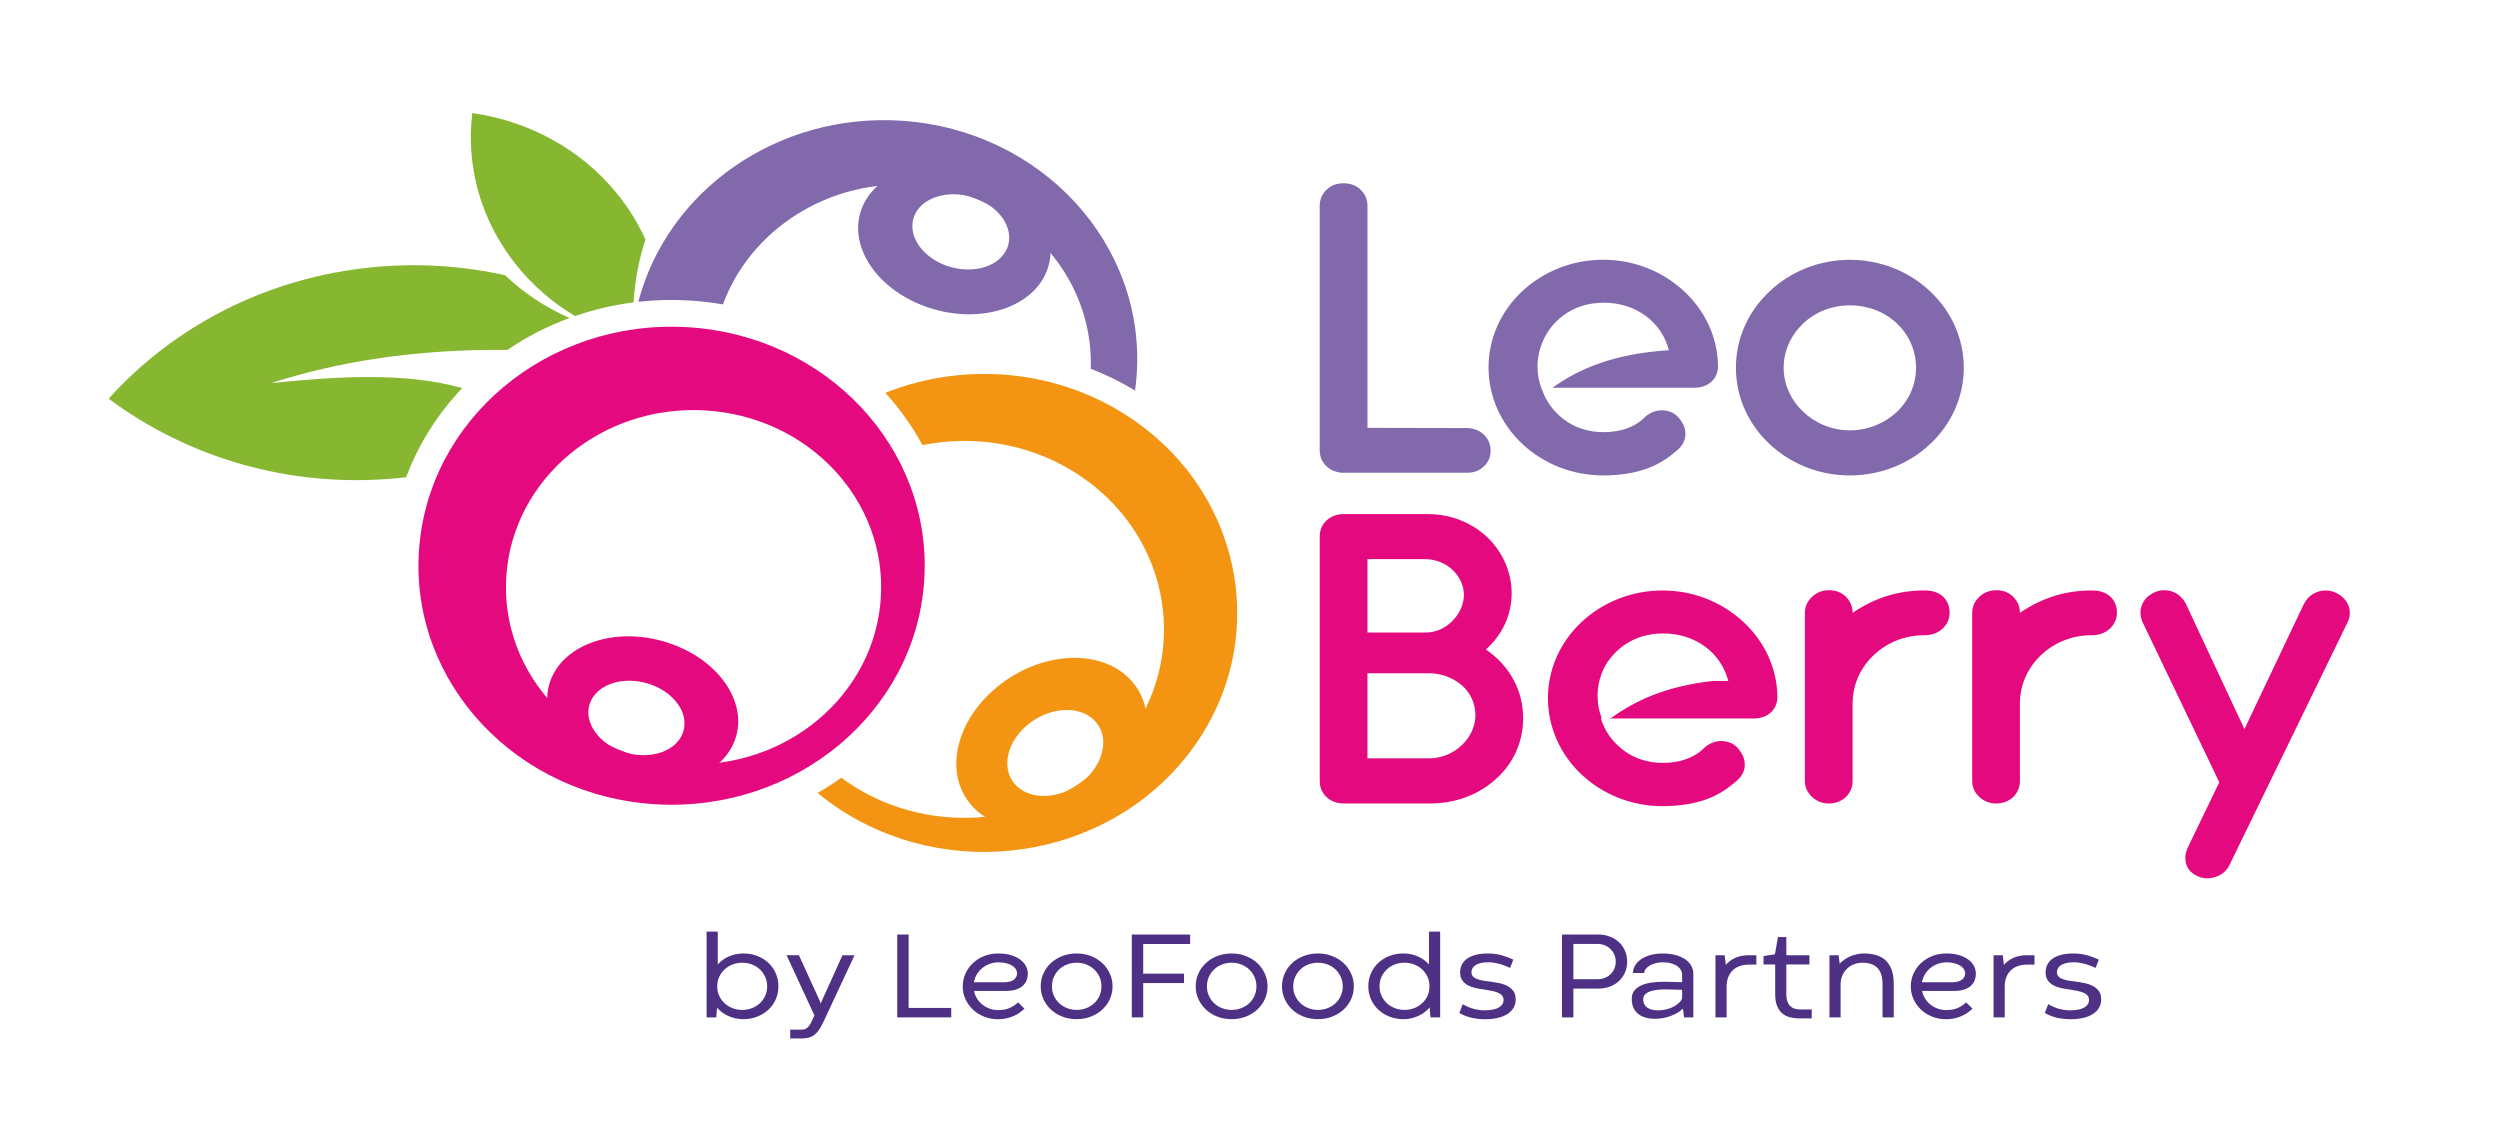 <?xml version="1.0" encoding="UTF-8"?>
<svg xmlns="http://www.w3.org/2000/svg" width="209" height="96" viewBox="0 0 209 96" fill="none">
  <path fill-rule="evenodd" clip-rule="evenodd" d="M75.404 10.097C87.062 10.876 95.843 20.43 95.019 31.438C94.988 31.846 94.945 32.249 94.89 32.648C93.723 31.943 92.485 31.332 91.186 30.827C91.457 22.849 85.001 16.029 76.495 15.46C69.207 14.973 62.725 19.229 60.438 25.448C59.496 25.285 58.533 25.172 57.553 25.117C56.132 25.036 54.733 25.077 53.367 25.229C55.783 15.959 64.978 9.399 75.405 10.096L75.404 10.097Z" fill="#8169AB"></path>
  <path fill-rule="evenodd" clip-rule="evenodd" d="M9.085 33.331C14.498 27.307 22.289 23.175 31.274 22.327C35.047 21.976 38.727 22.233 42.224 23.008C43.816 24.525 45.648 25.72 47.614 26.585C45.757 27.268 44.009 28.169 42.409 29.256C34.762 29.173 28.313 30.221 22.664 32.024C28.372 31.446 33.945 31.119 38.644 32.445C36.603 34.586 34.993 37.108 33.952 39.897C33.682 39.928 33.41 39.957 33.137 39.983C24.155 40.828 15.651 38.227 9.084 33.331H9.085ZM48.071 26.422C46.257 25.338 44.609 23.943 43.228 22.238C40.151 18.444 38.952 13.852 39.482 9.45C44.125 10.112 48.508 12.399 51.587 16.189C52.567 17.396 53.356 18.684 53.96 20.021C53.424 21.674 53.083 23.413 52.969 25.214L52.965 25.279C51.274 25.495 49.635 25.882 48.071 26.422Z" fill="#87B631"></path>
  <path fill-rule="evenodd" clip-rule="evenodd" d="M81.871 14.314C86.16 15.71 88.704 19.401 87.551 22.555C86.399 25.709 81.989 27.135 77.698 25.738C73.409 24.342 70.865 20.652 72.017 17.497C73.17 14.342 77.581 12.918 81.871 14.314ZM81.371 16.511C83.53 17.213 84.811 19.071 84.231 20.659C83.65 22.247 81.431 22.964 79.271 22.261C77.113 21.558 75.832 19.7 76.412 18.113C76.992 16.525 79.213 15.808 81.372 16.51L81.371 16.511Z" fill="#8169AB"></path>
  <path fill-rule="evenodd" clip-rule="evenodd" d="M99.34 63.05C92.434 71.952 79.192 73.881 69.764 67.36C69.272 67.019 68.801 66.661 68.35 66.29C69.034 65.897 69.695 65.472 70.332 65.017C70.474 65.122 70.617 65.225 70.763 65.326C78.197 70.468 88.638 68.946 94.084 61.927C99.531 54.908 97.919 45.048 90.485 39.906C86.484 37.139 81.612 36.302 77.117 37.213C76.266 35.64 75.223 34.173 74.014 32.841C80.647 30.195 88.544 30.811 94.776 35.122C104.204 41.644 106.247 54.147 99.341 63.049L99.34 63.05Z" fill="#F39513"></path>
  <path fill-rule="evenodd" clip-rule="evenodd" d="M92.147 67.105C88.417 69.936 83.499 70.007 81.163 67.264C78.827 64.521 79.958 60 83.688 57.169C87.419 54.337 92.337 54.265 94.673 57.009C97.009 59.753 95.878 64.272 92.147 67.104V67.105ZM90.351 65.449C88.473 66.874 85.997 66.91 84.822 65.529C83.646 64.148 84.214 61.873 86.092 60.447C87.97 59.021 90.446 58.986 91.621 60.367C92.797 61.748 92.228 64.023 90.35 65.449L90.351 65.449Z" fill="#F39513"></path>
  <path fill-rule="evenodd" clip-rule="evenodd" d="M54.878 67.24C43.212 66.58 34.322 57.115 35.021 46.1C35.72 35.085 45.744 26.69 57.41 27.349C69.076 28.009 77.967 37.474 77.268 48.489C76.569 59.505 66.545 67.9 54.879 67.24H54.878ZM57.043 63.875C48.397 63.386 41.808 56.371 42.326 48.207C42.844 40.042 50.274 33.82 58.92 34.31C67.566 34.799 74.156 41.814 73.637 49.978C73.119 58.142 65.69 64.365 57.043 63.875Z" fill="#E5097F"></path>
  <path fill-rule="evenodd" clip-rule="evenodd" d="M51.726 65.066C47.458 63.724 44.893 60.091 45.999 56.952C47.106 53.812 51.464 52.354 55.732 53.697C60.001 55.038 62.566 58.67 61.459 61.81C60.352 64.95 55.995 66.407 51.725 65.066H51.726ZM52.197 62.882C50.048 62.207 48.757 60.378 49.315 58.798C49.872 57.218 52.065 56.484 54.214 57.158C56.363 57.834 57.654 59.663 57.097 61.243C56.54 62.823 54.346 63.557 52.197 62.882V62.882Z" fill="#E5097F"></path>
  <path d="M64.133 82.457C64.133 82.171 64.078 81.909 63.971 81.669C63.862 81.429 63.715 81.222 63.529 81.045C63.341 80.869 63.122 80.732 62.87 80.632C62.617 80.533 62.347 80.484 62.056 80.484C61.767 80.484 61.496 80.533 61.239 80.632C60.985 80.732 60.763 80.869 60.573 81.045C60.385 81.222 60.235 81.431 60.125 81.672C60.016 81.912 59.961 82.175 59.961 82.457C59.961 82.742 60.016 83.005 60.125 83.246C60.235 83.487 60.385 83.695 60.573 83.87C60.763 84.044 60.984 84.182 61.238 84.281C61.492 84.378 61.761 84.429 62.05 84.429C62.337 84.429 62.608 84.378 62.862 84.281C63.115 84.182 63.338 84.045 63.526 83.87C63.715 83.694 63.863 83.487 63.972 83.246C64.078 83.005 64.134 82.742 64.134 82.457H64.133ZM65.076 82.457C65.076 82.838 65.005 83.194 64.859 83.53C64.714 83.864 64.509 84.154 64.246 84.403C63.984 84.652 63.672 84.846 63.312 84.989C62.952 85.132 62.558 85.203 62.131 85.203C61.894 85.203 61.666 85.177 61.453 85.126C61.239 85.076 61.038 85.006 60.855 84.919C60.668 84.834 60.499 84.731 60.346 84.617C60.193 84.502 60.06 84.377 59.944 84.245L59.88 85.055H59.071V77.881H60.004V80.627C60.123 80.495 60.258 80.373 60.408 80.26C60.556 80.149 60.722 80.051 60.903 79.97C61.085 79.888 61.28 79.825 61.488 79.779C61.696 79.733 61.918 79.71 62.148 79.71C62.575 79.71 62.969 79.781 63.328 79.924C63.688 80.067 63.997 80.261 64.257 80.51C64.516 80.757 64.717 81.049 64.861 81.383C65.005 81.717 65.076 82.075 65.076 82.457ZM70.43 79.858H71.439L69.081 84.912C68.915 85.279 68.766 85.585 68.63 85.828C68.495 86.074 68.352 86.268 68.199 86.414C68.046 86.561 67.871 86.665 67.676 86.726C67.479 86.787 67.239 86.818 66.956 86.818H66.064L66.059 86.079H67.026C67.163 86.079 67.279 86.052 67.374 85.999C67.469 85.946 67.555 85.87 67.632 85.768C67.71 85.667 67.783 85.541 67.853 85.394C67.926 85.246 68.001 85.077 68.084 84.886L65.758 79.857H66.79L68.56 83.729L68.596 83.918L70.431 79.857L70.43 79.858ZM75.007 85.055V78.125H75.962V84.265H79.524V85.055H75.008H75.007ZM81.418 82.115C81.418 82.115 82.278 82.115 83.997 82.115C84.347 82.105 84.605 82.03 84.774 81.891C84.943 81.752 85.028 81.575 85.028 81.36C85.028 81.254 84.997 81.149 84.932 81.038C84.87 80.93 84.774 80.833 84.645 80.746C84.515 80.659 84.353 80.59 84.159 80.534C83.966 80.481 83.737 80.452 83.474 80.452C83.219 80.452 82.975 80.494 82.745 80.578C82.514 80.661 82.309 80.776 82.128 80.924C81.946 81.072 81.792 81.247 81.669 81.449C81.546 81.651 81.461 81.874 81.419 82.115H81.418ZM84.089 82.842H81.43C81.475 83.077 81.56 83.293 81.682 83.487C81.806 83.683 81.957 83.851 82.135 83.992C82.315 84.133 82.518 84.245 82.742 84.325C82.967 84.403 83.205 84.443 83.457 84.443C83.831 84.443 84.15 84.384 84.413 84.266C84.675 84.146 84.907 83.991 85.11 83.796L85.644 84.322C85.527 84.44 85.393 84.553 85.24 84.661C85.087 84.767 84.918 84.863 84.731 84.943C84.544 85.024 84.343 85.089 84.125 85.137C83.91 85.184 83.681 85.208 83.441 85.208C83.021 85.208 82.63 85.135 82.271 84.991C81.91 84.847 81.599 84.65 81.333 84.4C81.07 84.151 80.861 83.858 80.71 83.527C80.56 83.194 80.484 82.84 80.484 82.462C80.484 82.085 80.559 81.729 80.71 81.394C80.861 81.061 81.07 80.768 81.333 80.518C81.598 80.269 81.911 80.071 82.273 79.926C82.634 79.782 83.026 79.71 83.446 79.71C83.85 79.71 84.205 79.756 84.513 79.848C84.82 79.94 85.078 80.061 85.287 80.217C85.497 80.371 85.654 80.55 85.762 80.752C85.871 80.954 85.924 81.166 85.924 81.387C85.924 81.587 85.891 81.775 85.825 81.952C85.758 82.128 85.652 82.282 85.504 82.415C85.355 82.548 85.165 82.653 84.933 82.729C84.701 82.803 84.421 82.842 84.09 82.842H84.089ZM87.003 82.456C87.003 82.075 87.078 81.717 87.23 81.382C87.381 81.049 87.591 80.756 87.858 80.51C88.126 80.261 88.443 80.066 88.81 79.924C89.178 79.781 89.574 79.71 90.003 79.71C90.43 79.71 90.828 79.781 91.195 79.924C91.561 80.066 91.879 80.261 92.147 80.51C92.415 80.756 92.626 81.049 92.778 81.382C92.931 81.716 93.009 82.075 93.009 82.456C93.009 82.837 92.934 83.193 92.783 83.529C92.632 83.863 92.42 84.153 92.151 84.402C91.88 84.651 91.562 84.846 91.195 84.989C90.829 85.131 90.429 85.202 89.998 85.202C89.572 85.202 89.178 85.131 88.81 84.989C88.443 84.846 88.126 84.651 87.861 84.402C87.594 84.153 87.384 83.863 87.232 83.529C87.079 83.194 87.003 82.837 87.003 82.456ZM87.942 82.456C87.942 82.742 87.996 83.004 88.104 83.242C88.211 83.482 88.359 83.691 88.547 83.867C88.733 84.044 88.954 84.181 89.205 84.28C89.457 84.378 89.724 84.428 90.01 84.428C90.296 84.428 90.567 84.378 90.818 84.28C91.07 84.181 91.29 84.044 91.477 83.869C91.663 83.694 91.81 83.487 91.919 83.246C92.026 83.004 92.081 82.742 92.081 82.456C92.081 82.174 92.026 81.911 91.919 81.671C91.81 81.43 91.663 81.221 91.474 81.044C91.285 80.868 91.065 80.731 90.816 80.632C90.565 80.532 90.296 80.483 90.009 80.483C89.722 80.483 89.451 80.532 89.198 80.632C88.948 80.731 88.729 80.868 88.543 81.044C88.358 81.221 88.211 81.428 88.104 81.668C87.996 81.908 87.942 82.171 87.942 82.456ZM94.618 85.055V78.125H99.496V78.92H95.572V81.396H98.984V82.182H95.572V85.055H94.618ZM99.96 82.456C99.96 82.075 100.035 81.717 100.186 81.382C100.338 81.049 100.548 80.756 100.814 80.51C101.083 80.261 101.4 80.066 101.767 79.924C102.135 79.781 102.531 79.71 102.96 79.71C103.387 79.71 103.785 79.781 104.151 79.924C104.518 80.066 104.836 80.261 105.104 80.51C105.372 80.756 105.583 81.049 105.735 81.382C105.888 81.716 105.966 82.075 105.966 82.456C105.966 82.837 105.891 83.193 105.74 83.529C105.588 83.863 105.377 84.153 105.108 84.402C104.837 84.651 104.519 84.846 104.152 84.989C103.786 85.131 103.386 85.202 102.955 85.202C102.529 85.202 102.135 85.131 101.767 84.989C101.4 84.846 101.083 84.651 100.818 84.402C100.551 84.153 100.341 83.863 100.189 83.529C100.036 83.194 99.96 82.837 99.96 82.456ZM100.899 82.456C100.899 82.742 100.952 83.004 101.061 83.242C101.168 83.482 101.315 83.691 101.504 83.867C101.69 84.044 101.91 84.181 102.162 84.28C102.413 84.378 102.681 84.428 102.966 84.428C103.253 84.428 103.524 84.378 103.775 84.28C104.027 84.181 104.246 84.044 104.434 83.869C104.62 83.694 104.767 83.487 104.876 83.246C104.982 83.004 105.038 82.742 105.038 82.456C105.038 82.174 104.982 81.911 104.876 81.671C104.767 81.43 104.62 81.221 104.43 81.044C104.242 80.868 104.021 80.731 103.772 80.632C103.522 80.532 103.252 80.483 102.966 80.483C102.679 80.483 102.408 80.532 102.155 80.632C101.905 80.731 101.685 80.868 101.499 81.044C101.315 81.221 101.168 81.428 101.061 81.668C100.952 81.908 100.899 82.171 100.899 82.456ZM107.175 82.456C107.175 82.075 107.25 81.717 107.402 81.382C107.553 81.049 107.763 80.756 108.03 80.51C108.298 80.261 108.615 80.066 108.982 79.924C109.35 79.781 109.746 79.71 110.175 79.71C110.602 79.71 111 79.781 111.367 79.924C111.733 80.066 112.051 80.261 112.319 80.51C112.587 80.756 112.798 81.049 112.95 81.382C113.103 81.716 113.181 82.075 113.181 82.456C113.181 82.837 113.106 83.193 112.955 83.529C112.804 83.863 112.592 84.153 112.323 84.402C112.052 84.651 111.734 84.846 111.367 84.989C111.001 85.131 110.601 85.202 110.17 85.202C109.744 85.202 109.35 85.131 108.982 84.989C108.615 84.846 108.298 84.651 108.033 84.402C107.766 84.153 107.556 83.863 107.404 83.529C107.251 83.194 107.175 82.837 107.175 82.456ZM108.114 82.456C108.114 82.742 108.168 83.004 108.276 83.242C108.383 83.482 108.53 83.691 108.719 83.867C108.905 84.044 109.126 84.181 109.377 84.28C109.629 84.378 109.896 84.428 110.181 84.428C110.468 84.428 110.739 84.378 110.99 84.28C111.242 84.181 111.461 84.044 111.649 83.869C111.835 83.694 111.982 83.487 112.091 83.246C112.198 83.004 112.253 82.742 112.253 82.456C112.253 82.174 112.198 81.911 112.091 81.671C111.982 81.43 111.835 81.221 111.645 81.044C111.457 80.868 111.237 80.731 110.988 80.632C110.737 80.532 110.468 80.483 110.181 80.483C109.894 80.483 109.623 80.532 109.37 80.632C109.12 80.731 108.901 80.868 108.714 81.044C108.53 81.221 108.383 81.428 108.276 81.668C108.168 81.908 108.114 82.171 108.114 82.456ZM115.33 82.456C115.33 82.742 115.383 83.004 115.494 83.246C115.605 83.487 115.754 83.694 115.941 83.869C116.131 84.043 116.352 84.181 116.607 84.28C116.859 84.378 117.129 84.428 117.419 84.428C117.706 84.428 117.977 84.378 118.23 84.28C118.484 84.181 118.705 84.044 118.894 83.869C119.083 83.694 119.232 83.487 119.342 83.246C119.45 83.004 119.505 82.742 119.505 82.456C119.505 82.174 119.45 81.911 119.342 81.671C119.231 81.43 119.082 81.221 118.894 81.044C118.704 80.868 118.484 80.731 118.228 80.632C117.972 80.532 117.701 80.483 117.413 80.483C117.121 80.483 116.85 80.532 116.597 80.632C116.344 80.731 116.125 80.868 115.936 81.044C115.749 81.221 115.599 81.428 115.492 81.668C115.383 81.908 115.33 82.171 115.33 82.456ZM114.391 82.456C114.391 82.075 114.463 81.717 114.606 81.382C114.75 81.049 114.953 80.756 115.211 80.51C115.471 80.261 115.78 80.066 116.139 79.924C116.498 79.781 116.893 79.71 117.321 79.71C117.555 79.71 117.775 79.733 117.982 79.778C118.189 79.825 118.382 79.888 118.563 79.969C118.742 80.05 118.907 80.148 119.059 80.259C119.21 80.372 119.344 80.495 119.464 80.626V77.88H120.398V85.055H119.587L119.517 84.215C119.403 84.354 119.269 84.482 119.116 84.604C118.963 84.724 118.793 84.829 118.607 84.918C118.423 85.006 118.223 85.076 118.011 85.126C117.798 85.177 117.573 85.203 117.337 85.203C116.908 85.203 116.514 85.132 116.155 84.989C115.796 84.846 115.485 84.651 115.221 84.403C114.96 84.154 114.755 83.864 114.61 83.53C114.463 83.195 114.391 82.838 114.391 82.457V82.456ZM122.001 84.682C122.001 84.682 122.096 84.439 122.286 83.949C122.607 84.137 122.92 84.269 123.225 84.347C123.531 84.426 123.822 84.464 124.098 84.464C124.629 84.464 125.027 84.385 125.294 84.229C125.563 84.074 125.698 83.862 125.698 83.597C125.698 83.454 125.659 83.337 125.584 83.241C125.508 83.145 125.4 83.065 125.257 83.001C125.116 82.937 124.94 82.882 124.734 82.839C124.526 82.794 124.294 82.754 124.034 82.716C123.826 82.69 123.605 82.652 123.373 82.605C123.141 82.556 122.929 82.481 122.734 82.381C122.541 82.278 122.381 82.141 122.254 81.969C122.128 81.795 122.066 81.57 122.066 81.296C122.066 81.082 122.109 80.879 122.193 80.687C122.278 80.494 122.412 80.327 122.597 80.182C122.783 80.038 123.023 79.923 123.319 79.838C123.614 79.753 123.971 79.711 124.393 79.711C124.806 79.711 125.191 79.761 125.549 79.861C125.904 79.962 126.227 80.084 126.514 80.226L126.245 80.918C126.126 80.861 125.996 80.803 125.857 80.748C125.715 80.692 125.568 80.642 125.413 80.597C125.258 80.554 125.098 80.517 124.934 80.49C124.768 80.46 124.599 80.446 124.426 80.446C124.161 80.446 123.936 80.47 123.753 80.519C123.573 80.568 123.427 80.634 123.316 80.712C123.208 80.792 123.128 80.883 123.083 80.983C123.035 81.083 123.013 81.183 123.013 81.286C123.013 81.52 123.14 81.695 123.396 81.811C123.65 81.926 124.035 82.008 124.551 82.055C124.798 82.09 125.051 82.131 125.306 82.184C125.56 82.234 125.793 82.313 126.003 82.42C126.211 82.526 126.383 82.669 126.515 82.848C126.647 83.028 126.713 83.259 126.713 83.544C126.713 83.801 126.656 84.035 126.539 84.24C126.423 84.445 126.253 84.619 126.034 84.762C125.815 84.904 125.552 85.014 125.242 85.091C124.932 85.167 124.583 85.206 124.194 85.206C123.789 85.206 123.405 85.167 123.048 85.091C122.689 85.014 122.341 84.879 122.004 84.685L122.001 84.682ZM131.535 81.86H133.57C133.785 81.86 133.985 81.823 134.169 81.749C134.353 81.674 134.511 81.571 134.646 81.439C134.783 81.309 134.887 81.154 134.963 80.973C135.038 80.794 135.076 80.599 135.076 80.392C135.076 80.185 135.037 79.991 134.96 79.811C134.882 79.631 134.777 79.475 134.641 79.342C134.507 79.21 134.346 79.106 134.162 79.029C133.976 78.953 133.776 78.914 133.56 78.914H131.536V81.859L131.535 81.86ZM133.612 82.649C133.612 82.649 132.92 82.649 131.535 82.649V85.055H130.581V78.125H133.59C133.947 78.125 134.275 78.181 134.574 78.296C134.873 78.409 135.128 78.567 135.346 78.767C135.561 78.967 135.729 79.207 135.85 79.486C135.97 79.764 136.031 80.067 136.031 80.392C136.031 80.722 135.97 81.025 135.85 81.3C135.728 81.574 135.561 81.813 135.347 82.013C135.134 82.213 134.879 82.369 134.585 82.481C134.289 82.594 133.966 82.65 133.612 82.65V82.649ZM138.647 84.463C138.852 84.463 139.06 84.439 139.274 84.39C139.485 84.34 139.68 84.271 139.861 84.183C140.041 84.094 140.2 83.99 140.336 83.867C140.473 83.745 140.568 83.611 140.622 83.465V82.746C140.52 82.746 140.41 82.745 140.29 82.742C140.169 82.738 140.045 82.735 139.918 82.731C139.789 82.728 139.665 82.724 139.545 82.721C139.424 82.717 139.313 82.715 139.212 82.715C138.997 82.715 138.781 82.728 138.562 82.748C138.345 82.771 138.148 82.811 137.973 82.872C137.796 82.931 137.653 83.014 137.54 83.121C137.43 83.229 137.372 83.366 137.372 83.536C137.372 83.71 137.405 83.855 137.474 83.972C137.54 84.09 137.631 84.185 137.742 84.26C137.857 84.335 137.991 84.387 138.148 84.419C138.305 84.449 138.47 84.465 138.647 84.465V84.463ZM141.561 85.055H140.784L140.698 84.321C140.558 84.453 140.396 84.573 140.212 84.681C140.029 84.787 139.834 84.877 139.63 84.951C139.426 85.024 139.212 85.079 138.993 85.116C138.773 85.154 138.556 85.172 138.34 85.172C138.077 85.172 137.829 85.141 137.595 85.078C137.363 85.015 137.158 84.918 136.983 84.786C136.808 84.654 136.67 84.482 136.567 84.271C136.465 84.061 136.414 83.805 136.414 83.506C136.414 83.221 136.488 82.988 136.637 82.803C136.788 82.621 136.987 82.475 137.237 82.365C137.486 82.257 137.773 82.181 138.097 82.139C138.421 82.095 138.755 82.075 139.101 82.075C139.203 82.075 139.317 82.076 139.446 82.08C139.577 82.083 139.71 82.087 139.85 82.09C139.988 82.093 140.124 82.097 140.256 82.102C140.389 82.107 140.513 82.111 140.623 82.111V81.464C140.619 81.33 140.582 81.203 140.513 81.081C140.443 80.96 140.34 80.852 140.205 80.758C140.071 80.664 139.902 80.589 139.701 80.534C139.5 80.478 139.264 80.45 138.993 80.45C138.789 80.45 138.594 80.475 138.408 80.523C138.224 80.572 138.059 80.638 137.919 80.72C137.78 80.801 137.669 80.896 137.586 81.002C137.503 81.11 137.461 81.222 137.461 81.341H136.512C136.519 81.091 136.589 80.865 136.722 80.665C136.855 80.463 137.033 80.292 137.257 80.152C137.48 80.011 137.739 79.903 138.034 79.826C138.329 79.75 138.643 79.712 138.976 79.712C139.409 79.712 139.787 79.757 140.111 79.849C140.433 79.942 140.704 80.065 140.92 80.221C141.135 80.378 141.297 80.559 141.402 80.764C141.509 80.969 141.562 81.187 141.562 81.418V85.056L141.561 85.055ZM146.833 79.858V80.642H146.23C145.95 80.642 145.694 80.681 145.461 80.758C145.229 80.837 145.031 80.955 144.866 81.11C144.703 81.267 144.576 81.46 144.483 81.689C144.391 81.919 144.346 82.186 144.346 82.491V85.055H143.412V79.858H144.184L144.28 80.663C144.471 80.432 144.728 80.239 145.046 80.088C145.366 79.935 145.746 79.858 146.186 79.858H146.832H146.833ZM148.383 79.776L148.637 78.34H149.337V79.858H151.269V80.627H149.337V83.083C149.337 83.342 149.369 83.556 149.433 83.725C149.496 83.895 149.581 84.029 149.689 84.128C149.795 84.225 149.921 84.295 150.061 84.333C150.201 84.373 150.346 84.392 150.498 84.392C150.498 84.392 150.82 84.392 151.464 84.392L151.459 85.136H150.417C150.133 85.136 149.87 85.103 149.624 85.039C149.38 84.975 149.166 84.865 148.983 84.709C148.803 84.552 148.661 84.341 148.557 84.079C148.455 83.816 148.405 83.486 148.405 83.088V80.627H147.432V79.93L148.382 79.777L148.383 79.776ZM158.317 82.237C158.317 82.237 158.317 83.176 158.317 85.055H157.378V82.253C157.378 81.94 157.34 81.671 157.264 81.449C157.189 81.227 157.08 81.045 156.938 80.902C156.796 80.759 156.621 80.655 156.411 80.587C156.203 80.519 155.965 80.484 155.7 80.484C155.444 80.484 155.206 80.528 154.983 80.617C154.762 80.705 154.569 80.828 154.405 80.989C154.239 81.149 154.109 81.34 154.017 81.562C153.922 81.785 153.875 82.032 153.875 82.304V85.055H152.942V79.859H153.714L153.793 80.566C153.906 80.448 154.035 80.335 154.182 80.23C154.329 80.124 154.491 80.034 154.666 79.957C154.839 79.881 155.026 79.82 155.221 79.777C155.418 79.732 155.619 79.71 155.823 79.71C156.665 79.71 157.291 79.923 157.702 80.349C158.111 80.777 158.317 81.405 158.317 82.237V82.237ZM160.676 82.115C160.676 82.115 161.536 82.115 163.255 82.115C163.605 82.105 163.863 82.03 164.032 81.891C164.201 81.752 164.286 81.575 164.286 81.36C164.286 81.254 164.255 81.149 164.191 81.038C164.128 80.93 164.032 80.833 163.904 80.746C163.773 80.659 163.611 80.59 163.417 80.534C163.224 80.481 162.995 80.452 162.732 80.452C162.477 80.452 162.233 80.494 162.003 80.578C161.772 80.661 161.568 80.776 161.386 80.924C161.204 81.072 161.051 81.247 160.927 81.449C160.804 81.651 160.719 81.874 160.677 82.115H160.676ZM163.347 82.842H160.688C160.734 83.077 160.818 83.293 160.94 83.487C161.064 83.683 161.215 83.851 161.393 83.992C161.573 84.133 161.776 84.245 162.001 84.325C162.226 84.403 162.463 84.443 162.715 84.443C163.089 84.443 163.408 84.384 163.671 84.266C163.933 84.146 164.165 83.991 164.368 83.796L164.902 84.322C164.786 84.44 164.651 84.553 164.498 84.661C164.345 84.767 164.176 84.863 163.99 84.943C163.802 85.024 163.601 85.089 163.384 85.137C163.168 85.184 162.94 85.208 162.699 85.208C162.279 85.208 161.888 85.135 161.529 84.991C161.168 84.847 160.857 84.65 160.591 84.4C160.328 84.151 160.12 83.858 159.968 83.527C159.818 83.194 159.742 82.84 159.742 82.462C159.742 82.085 159.817 81.729 159.968 81.394C160.12 81.061 160.328 80.768 160.591 80.518C160.856 80.269 161.17 80.071 161.531 79.926C161.892 79.782 162.285 79.71 162.705 79.71C163.108 79.71 163.463 79.756 163.771 79.848C164.078 79.94 164.336 80.061 164.545 80.217C164.755 80.371 164.913 80.55 165.02 80.752C165.129 80.954 165.182 81.166 165.182 81.387C165.182 81.587 165.149 81.775 165.083 81.952C165.016 82.128 164.91 82.282 164.762 82.415C164.613 82.548 164.423 82.653 164.191 82.729C163.959 82.803 163.679 82.842 163.348 82.842H163.347ZM170.082 79.858V80.642H169.478C169.198 80.642 168.942 80.681 168.71 80.758C168.478 80.837 168.279 80.955 168.115 81.11C167.951 81.267 167.824 81.46 167.731 81.689C167.639 81.919 167.595 82.186 167.595 82.491V85.055H166.661V79.858H167.433L167.528 80.663C167.72 80.432 167.976 80.239 168.294 80.088C168.615 79.935 168.995 79.858 169.434 79.858H170.08H170.082ZM170.946 84.682C170.946 84.682 171.042 84.439 171.232 83.949C171.552 84.137 171.866 84.269 172.171 84.347C172.477 84.426 172.768 84.464 173.044 84.464C173.575 84.464 173.972 84.385 174.24 84.229C174.508 84.074 174.643 83.862 174.643 83.597C174.643 83.454 174.605 83.337 174.53 83.241C174.454 83.145 174.345 83.065 174.203 83.001C174.061 82.937 173.886 82.882 173.68 82.839C173.472 82.794 173.24 82.754 172.98 82.716C172.772 82.69 172.551 82.652 172.319 82.605C172.087 82.556 171.875 82.481 171.68 82.381C171.487 82.278 171.327 82.141 171.2 81.969C171.074 81.795 171.012 81.57 171.012 81.296C171.012 81.082 171.054 80.879 171.139 80.687C171.224 80.494 171.358 80.327 171.543 80.182C171.729 80.038 171.969 79.923 172.265 79.838C172.56 79.753 172.917 79.711 173.339 79.711C173.752 79.711 174.137 79.761 174.494 79.861C174.85 79.962 175.173 80.084 175.46 80.226L175.191 80.918C175.071 80.861 174.942 80.803 174.803 80.748C174.661 80.692 174.513 80.642 174.359 80.597C174.204 80.554 174.044 80.517 173.88 80.49C173.714 80.46 173.544 80.446 173.371 80.446C173.106 80.446 172.881 80.47 172.699 80.519C172.519 80.568 172.373 80.634 172.262 80.712C172.153 80.792 172.074 80.883 172.029 80.983C171.98 81.083 171.958 81.183 171.958 81.286C171.958 81.52 172.086 81.695 172.342 81.811C172.596 81.926 172.981 82.008 173.497 82.055C173.744 82.09 173.996 82.131 174.252 82.184C174.506 82.234 174.738 82.313 174.949 82.42C175.157 82.526 175.328 82.669 175.461 82.848C175.593 83.028 175.659 83.259 175.659 83.544C175.659 83.801 175.602 84.035 175.485 84.24C175.369 84.445 175.199 84.619 174.98 84.762C174.761 84.904 174.497 85.014 174.188 85.091C173.878 85.167 173.528 85.206 173.14 85.206C172.735 85.206 172.351 85.167 171.994 85.091C171.635 85.014 171.287 84.879 170.95 84.685L170.946 84.682Z" fill="#4E3185"></path>
  <path d="M119.614 67.168C121.709 67.168 123.665 66.411 125.087 65.1C126.515 63.815 127.336 62.037 127.336 60.045C127.336 57.682 126.175 55.639 124.226 54.297C125.594 53.068 126.375 51.411 126.375 49.608C126.375 47.818 125.615 46.141 124.34 44.913C123.044 43.696 121.283 42.978 119.373 42.978H112.312C111.191 42.978 110.329 43.772 110.329 44.831V65.314C110.329 66.373 111.191 67.168 112.312 67.168H119.614ZM114.32 52.879V46.746H119.153C120.015 46.746 120.842 47.087 121.422 47.629C122.003 48.178 122.383 48.947 122.383 49.722C122.383 50.472 122.043 51.266 121.482 51.846C120.902 52.47 120.114 52.861 119.253 52.879H114.32ZM114.32 63.398V56.283H119.473C120.488 56.283 121.469 56.661 122.204 57.285C122.924 57.908 123.345 58.817 123.345 59.78C123.345 60.707 122.924 61.621 122.204 62.301C121.49 62.982 120.508 63.398 119.473 63.398H114.32ZM138.997 67.394C140.419 67.394 141.68 67.186 142.742 66.79C143.602 66.468 144.384 65.977 145.105 65.346C145.605 64.949 145.865 64.476 145.865 63.928C145.865 63.55 145.746 63.184 145.525 62.863C145.264 62.46 144.944 62.194 144.564 62.063C144.344 61.987 144.124 61.95 143.903 61.95C143.443 61.95 143.002 62.1 142.582 62.422C141.721 63.318 140.539 63.777 138.998 63.777C137.796 63.777 136.635 63.418 135.734 62.731C134.833 62.063 134.152 61.13 133.832 60.065H133.91C133.682 59.475 133.556 58.837 133.556 58.172C133.556 57.54 133.669 56.934 133.876 56.37L133.88 56.359L133.893 56.325L133.899 56.309L133.91 56.281L133.918 56.259C133.938 56.209 133.958 56.159 133.98 56.11L133.981 56.106C134.105 55.817 134.256 55.538 134.428 55.275L134.442 55.278C134.749 54.833 135.13 54.432 135.573 54.085C136.555 53.328 137.716 52.957 139.058 52.957C140.359 52.957 141.601 53.348 142.582 54.085C143.486 54.757 144.132 55.703 144.447 56.793L144.543 56.807L144.453 56.814L144.485 56.927H143.197C139.237 57.375 136.716 58.568 134.696 60.021C134.57 60.032 134.48 60.048 134.415 60.066H146.628C147.769 60.066 148.59 59.329 148.59 58.27C148.569 55.856 147.508 53.612 145.726 51.974C143.944 50.328 141.561 49.364 138.998 49.364C136.414 49.364 134.011 50.328 132.229 51.993C130.448 53.65 129.406 55.932 129.406 58.364C129.406 60.803 130.447 63.091 132.229 64.761C134.011 66.432 136.414 67.396 138.998 67.396L138.997 67.394ZM152.897 67.174C154.018 67.174 154.879 66.361 154.879 65.302V58.817C154.879 57.247 155.525 55.834 156.642 54.77C157.747 53.717 159.245 53.106 160.846 53.106H160.927C162.068 53.106 162.989 52.293 162.989 51.234C162.989 50.119 162.208 49.362 160.927 49.362H160.846C158.684 49.362 156.702 49.986 154.879 51.234C154.879 50.724 154.699 50.27 154.318 49.891C153.958 49.533 153.498 49.343 152.916 49.343C152.35 49.343 151.868 49.532 151.488 49.891C151.088 50.269 150.888 50.724 150.888 51.234V65.301C150.888 65.811 151.089 66.247 151.488 66.625C151.868 66.983 152.35 67.173 152.897 67.173V67.174ZM166.884 67.174C168.005 67.174 168.865 66.361 168.865 65.302V58.817C168.865 57.247 169.512 55.833 170.628 54.77C171.734 53.717 173.231 53.106 174.833 53.106H174.914C176.055 53.106 176.977 52.293 176.977 51.234C176.977 50.119 176.194 49.362 174.914 49.362H174.833C172.673 49.362 170.688 49.986 168.865 51.234C168.865 50.724 168.684 50.269 168.305 49.891C167.945 49.533 167.484 49.343 166.903 49.343C166.336 49.343 165.855 49.533 165.475 49.891C165.076 50.269 164.875 50.725 164.875 51.234V65.301C164.875 65.811 165.076 66.247 165.475 66.625C165.855 66.983 166.336 67.173 166.884 67.173V67.174ZM184.514 73.427C184.794 73.427 185.049 73.377 185.275 73.295C185.77 73.113 186.152 72.792 186.396 72.293L196.246 52.048C196.355 51.825 196.44 51.576 196.446 51.311C196.459 50.782 196.266 50.328 195.885 49.968C195.485 49.591 194.964 49.364 194.463 49.364C194.163 49.364 193.923 49.402 193.722 49.496C193.222 49.666 192.862 50.006 192.601 50.498L187.635 60.954L182.749 50.498C182.629 50.252 182.468 50.044 182.289 49.874C181.908 49.515 181.448 49.344 180.907 49.344C180.647 49.344 180.387 49.401 180.127 49.515C179.606 49.761 179.245 50.101 179.066 50.573C178.985 50.781 178.945 50.99 178.945 51.235C178.945 51.518 179.005 51.783 179.126 52.029L185.534 65.396L182.932 70.78C182.777 71.102 182.692 71.423 182.692 71.744C182.692 72.406 183.033 72.954 183.733 73.257C183.994 73.369 184.254 73.427 184.514 73.427Z" fill="#E5097F"></path>
  <path fill-rule="evenodd" clip-rule="evenodd" d="M112.072 39.519H122.632C123.192 39.537 123.673 39.348 124.053 38.989C124.434 38.63 124.614 38.195 124.614 37.659C124.614 36.601 123.753 35.787 122.632 35.787L114.322 35.769V17.195C114.322 16.665 114.122 16.212 113.741 15.852C113.36 15.493 112.899 15.323 112.312 15.323C111.752 15.323 111.291 15.493 110.91 15.852C110.53 16.212 110.329 16.665 110.329 17.195V37.659C110.329 38.573 110.97 39.31 111.911 39.481L112.071 39.519H112.072ZM154.647 39.746C157.224 39.746 159.62 38.769 161.382 37.105C163.151 35.428 164.172 33.178 164.172 30.739C164.172 28.306 163.151 26.057 161.382 24.374C159.62 22.703 157.224 21.72 154.647 21.72C152.071 21.72 149.674 22.703 147.919 24.374C146.137 26.056 145.122 28.306 145.122 30.739C145.122 33.178 146.136 35.428 147.919 37.105C149.674 38.769 152.071 39.746 154.647 39.746ZM154.647 35.977C153.152 35.977 151.771 35.391 150.749 34.426C149.735 33.462 149.114 32.157 149.114 30.739C149.114 29.328 149.715 28.023 150.749 27.04C151.771 26.075 153.152 25.527 154.647 25.527C156.162 25.527 157.564 26.075 158.585 27.04C159.599 28.004 160.18 29.309 160.18 30.739C160.18 32.157 159.599 33.462 158.585 34.426C157.563 35.39 156.162 35.977 154.647 35.977ZM134.034 39.746C135.456 39.746 136.717 39.537 137.778 39.141C138.639 38.819 139.421 38.328 140.141 37.698C140.642 37.301 140.902 36.828 140.902 36.28C140.902 35.902 140.782 35.536 140.562 35.215C140.301 34.812 139.981 34.546 139.601 34.414C139.381 34.339 139.161 34.301 138.94 34.301C138.48 34.301 138.039 34.452 137.618 34.774C136.758 35.669 135.576 36.129 134.034 36.129C132.832 36.129 131.671 35.769 130.77 35.082C129.906 34.442 129.245 33.558 128.909 32.548L128.892 32.541C128.662 31.949 128.536 31.308 128.536 30.641C128.536 29.794 128.739 28.992 129.101 28.275L129.106 28.266C129.449 27.562 129.963 26.941 130.61 26.434C131.591 25.678 132.752 25.306 134.094 25.306C135.396 25.306 136.638 25.697 137.618 26.434C138.559 27.134 139.22 28.129 139.52 29.276L139.523 29.276H139.52V29.277H139.511C134.839 29.584 132.002 30.84 129.779 32.416H141.662C142.804 32.416 143.625 31.679 143.625 30.62C143.605 28.206 142.544 25.962 140.761 24.323C138.98 22.678 136.596 21.714 134.033 21.714C131.45 21.714 129.047 22.679 127.265 24.343C125.483 26 124.441 28.282 124.441 30.714C124.441 33.153 125.482 35.441 127.265 37.111C129.047 38.782 131.45 39.746 134.033 39.746H134.034Z" fill="#8169AB"></path>
</svg>
